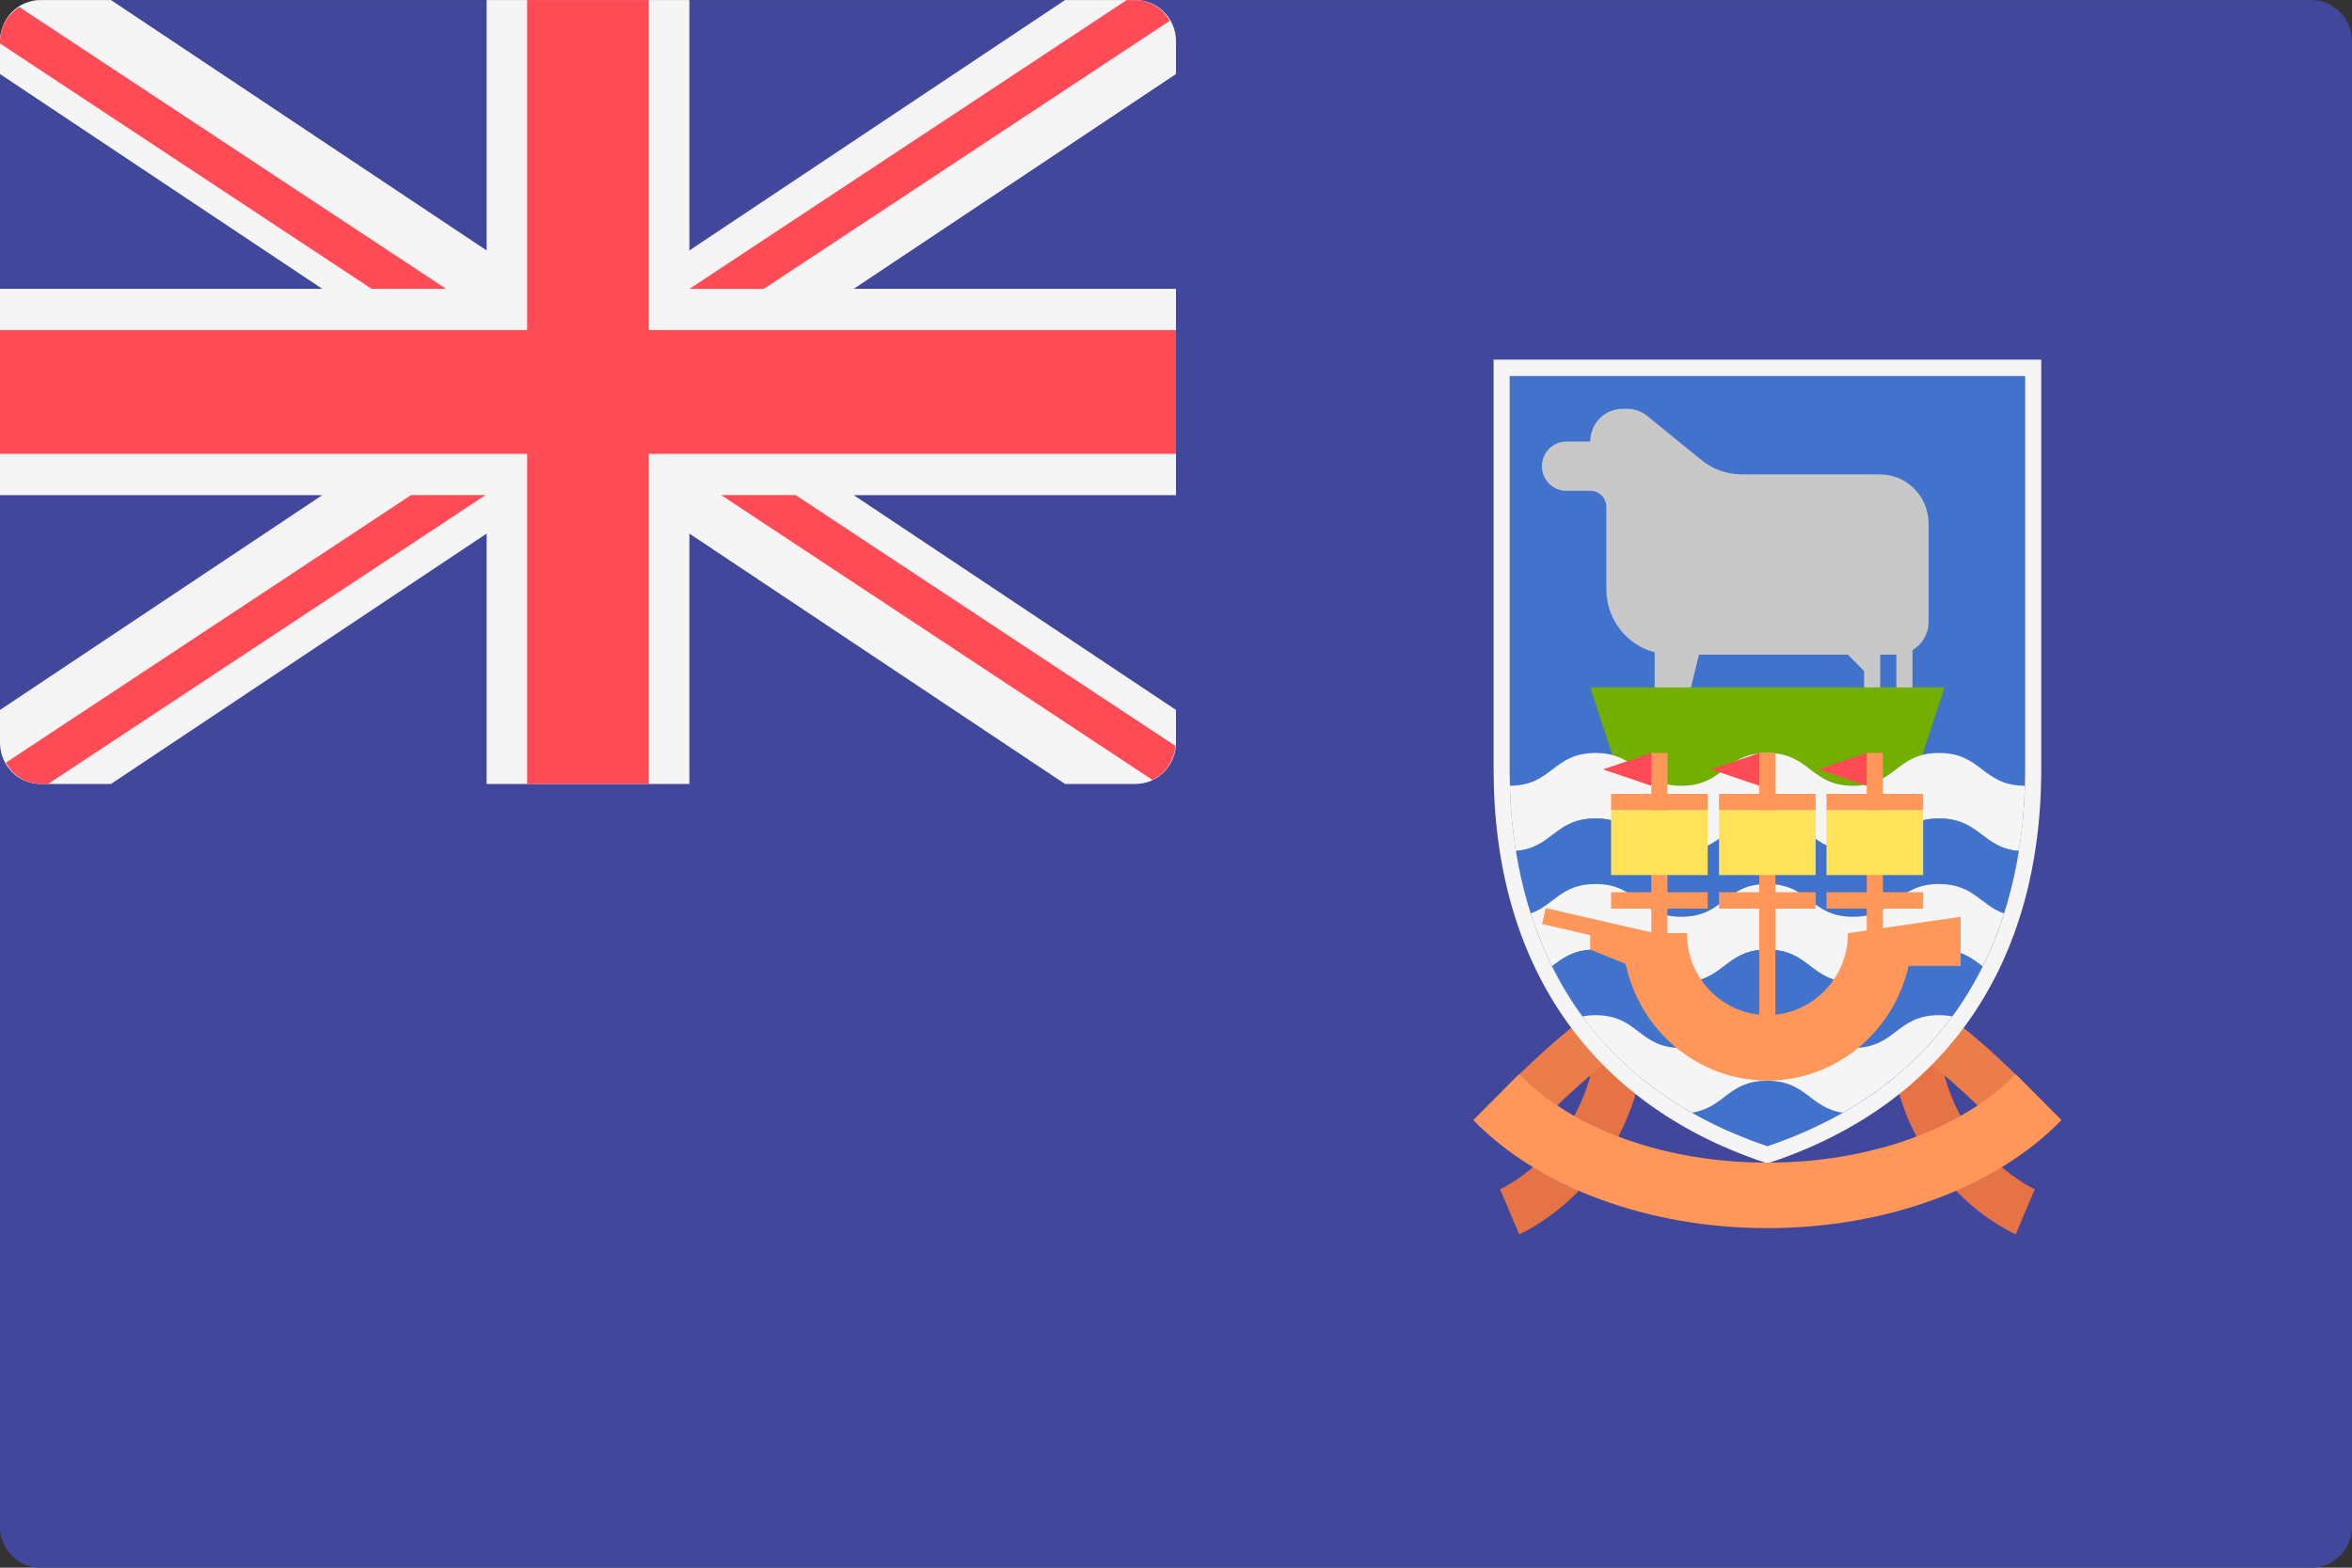 <!-- Generated by IcoMoon.io -->
<svg version="1.1" xmlns="http://www.w3.org/2000/svg" width="48" height="32" viewBox="0 0 48 32">
<rect x="0" y="0" width="48" height="32" fill="#333333" stroke="none"/>
<title>FK</title>
<path fill="#41479b" d="M47.172 32.001h-46.345c-0.457 0-0.828-0.377-0.828-0.842v-30.316c0-0.465 0.371-0.842 0.828-0.842h46.345c0.457 0 0.828 0.377 0.828 0.842v30.316c-0 0.465-0.371 0.842-0.828 0.842z"></path>
<path fill="#f5f5f5" d="M23.172 0.001h-1.437l-7.666 5.111v-5.111h-4.138v5.111l-7.666-5.111h-1.437c-0.457 0-0.828 0.377-0.828 0.842v0.668l6.577 4.385h-6.577v4.211h6.577l-6.577 4.385v0.668c0 0.465 0.371 0.842 0.828 0.842h1.437l7.666-5.111v5.111h4.138v-5.111l7.666 5.111h1.437c0.457 0 0.828-0.377 0.828-0.842v-0.668l-6.577-4.385h6.577v-4.211h-6.577l6.577-4.385v-0.668c0-0.465-0.37-0.842-0.828-0.842z"></path>
<path fill="#ff4b55" d="M24 6.738h-10.759v-6.737h-2.483v6.737h-10.759v2.526h10.759v6.737h2.483v-6.737h10.759v-2.526z"></path>
<path fill="#ff4b55" d="M9.103 5.895l-8.709-5.752c-0.232 0.149-0.394 0.4-0.394 0.7v0.044l7.583 5.009h1.52z"></path>
<path fill="#ff4b55" d="M15.589 5.896l8.285-5.472c-0.144-0.248-0.398-0.422-0.702-0.422h-0.179l-8.924 5.895h1.52z"></path>
<path fill="#ff4b55" d="M8.388 10.106l-8.269 5.462c0.143 0.254 0.401 0.433 0.709 0.433h0.156l8.925-5.895h-1.52z"></path>
<path fill="#ff4b55" d="M23.987 15.225l-7.75-5.119h-1.52l8.801 5.813c0.264-0.124 0.444-0.385 0.469-0.694z"></path>
<path fill="#e67346" d="M31.003 25.196l-0.194-0.461-0.196-0.46c0.082-0.037 2.004-0.929 2.004-3.554h0.986c0 3.303-2.494 4.428-2.6 4.475z"></path>
<path fill="#eb7d4b" d="M31.389 22.952l-0.697-0.709c1.333-1.356 2.026-1.728 2.1-1.767l0.22 0.449 0.224 0.447c-0.006 0.003-0.631 0.342-1.848 1.58z"></path>
<path fill="#e67346" d="M41.137 25.196l0.194-0.461 0.196-0.46c-0.082-0.037-2.004-0.929-2.004-3.554h-0.986c0 3.303 2.494 4.428 2.6 4.475z"></path>
<path fill="#eb7d4b" d="M40.751 22.952l0.697-0.709c-1.333-1.356-2.026-1.728-2.1-1.767l-0.221 0.449-0.224 0.447c0.006 0.003 0.631 0.342 1.848 1.58z"></path>
<path fill="#4173cd" d="M36.069 7.676h-5.259c0 0 0 6.355 0 8.028s0.329 6.021 5.259 7.693c4.931-1.672 5.26-6.021 5.26-7.693s0-8.028 0-8.028h-5.26z"></path>
<path fill="#c8c8c8" d="M38.37 9.683h-2.826c-0.299 0-0.588-0.103-0.821-0.293l-1.103-0.898c-0.117-0.095-0.261-0.147-0.411-0.147h-0.098c-0.363 0-0.657 0.299-0.657 0.669h-0.493c-0.272 0-0.493 0.225-0.493 0.502s0.221 0.502 0.493 0.502h0.493c0.182 0 0.329 0.15 0.329 0.335v1.672c0 0.623 0.42 1.142 0.986 1.291v1.051h0.657l0.247-1.004h3.041l0.329 0.335v0.669h0.329v-1.004h0.329v1.004h0.329v-1.096c0.196-0.116 0.329-0.329 0.329-0.576v-2.007c-0-0.554-0.442-1.003-0.987-1.003z"></path>
<path fill="#73af00" d="M32.453 14.031l0.658 2.007h5.917l0.657-2.007h-7.232z"></path>
<path fill="#f5f5f5" d="M39.571 15.37c-0.876 0-0.876 0.669-1.753 0.669s-0.876-0.669-1.752-0.669c-0.876 0-0.876 0.669-1.752 0.669s-0.876-0.669-1.753-0.669c-0.874 0-0.877 0.666-1.747 0.669 0.011 0.373 0.042 0.828 0.123 1.332 0.749-0.062 0.794-0.663 1.625-0.663 0.876 0 0.876 0.669 1.753 0.669s0.876-0.669 1.752-0.669c0.876 0 0.876 0.669 1.752 0.669s0.876-0.669 1.753-0.669c0.833 0 0.877 0.602 1.63 0.663 0.081-0.504 0.112-0.959 0.123-1.332-0.875-0.002-0.876-0.669-1.753-0.669z"></path>
<path fill="#4173cd" d="M39.572 16.707c-0.876 0-0.876 0.669-1.753 0.669s-0.876-0.669-1.752-0.669c-0.876 0-0.876 0.669-1.752 0.669s-0.876-0.669-1.753-0.669c-0.831 0-0.875 0.6-1.625 0.663 0.064 0.401 0.161 0.832 0.302 1.275 0.479-0.17 0.619-0.6 1.322-0.6 0.876 0 0.876 0.669 1.753 0.669s0.876-0.669 1.752-0.669 0.876 0.669 1.752 0.669c0.876 0 0.876-0.669 1.753-0.669 0.705 0 0.845 0.431 1.327 0.601 0.142-0.443 0.238-0.875 0.303-1.276-0.753-0.061-0.796-0.663-1.63-0.663z"></path>
<path fill="#f5f5f5" d="M39.571 18.045c-0.876 0-0.876 0.669-1.753 0.669s-0.876-0.669-1.752-0.669c-0.876 0-0.876 0.669-1.752 0.669s-0.876-0.669-1.753-0.669c-0.703 0-0.843 0.43-1.322 0.6 0.113 0.355 0.257 0.718 0.436 1.080 0.222-0.17 0.441-0.342 0.886-0.342 0.876 0 0.876 0.669 1.753 0.669s0.876-0.669 1.752-0.669c0.876 0 0.876 0.669 1.752 0.669s0.876-0.669 1.753-0.669c0.447 0 0.666 0.173 0.89 0.344 0.18-0.362 0.324-0.725 0.437-1.081-0.482-0.17-0.622-0.601-1.327-0.601z"></path>
<path fill="#4173cd" d="M39.57 19.383c-0.876 0-0.876 0.669-1.753 0.669s-0.876-0.669-1.752-0.669c-0.876 0-0.876 0.669-1.752 0.669s-0.876-0.669-1.753-0.669c-0.444 0-0.664 0.172-0.886 0.342 0.171 0.345 0.376 0.687 0.62 1.021 0.079-0.015 0.166-0.025 0.266-0.025 0.876 0 0.876 0.669 1.753 0.669s0.876-0.669 1.752-0.669c0.876 0 0.876 0.669 1.752 0.669s0.876-0.669 1.753-0.669c0.101 0 0.19 0.010 0.271 0.026 0.244-0.333 0.448-0.676 0.619-1.020-0.224-0.17-0.443-0.344-0.89-0.344z"></path>
<path fill="#f5f5f5" d="M39.842 20.747c-0.081-0.016-0.169-0.025-0.271-0.025-0.876 0-0.876 0.669-1.753 0.669s-0.876-0.669-1.752-0.669c-0.876 0-0.876 0.669-1.752 0.669s-0.876-0.669-1.753-0.669c-0.099 0-0.186 0.010-0.266 0.025 0.533 0.728 1.255 1.41 2.233 1.965 0.666-0.1 0.74-0.652 1.537-0.652 0.799 0 0.871 0.554 1.541 0.653 0.979-0.555 1.701-1.237 2.234-1.965z"></path>
<path fill="#ff965a" d="M36.232 15.37h-0.329v5.686h0.329v-5.686z"></path>
<path fill="#ff965a" d="M37.054 16.205h-1.972v0.335h1.972v-0.335z"></path>
<path fill="#ff965a" d="M37.054 18.212h-1.972v0.335h1.972v-0.335z"></path>
<path fill="#ffe15a" d="M37.054 16.539h-1.972v1.323h1.972v-1.323z"></path>
<path fill="#ff4b55" d="M35.905 15.37v0.669l-0.986-0.334 0.986-0.335z"></path>
<path fill="#ff965a" d="M38.426 15.37h-0.329v3.93h0.329v-3.93z"></path>
<path fill="#ff965a" d="M39.248 16.205h-1.972v0.335h1.972v-0.335z"></path>
<path fill="#ff965a" d="M39.248 18.212h-1.972v0.335h1.972v-0.335z"></path>
<path fill="#ffe15a" d="M39.248 16.539h-1.972v1.323h1.972v-1.323z"></path>
<path fill="#ff4b55" d="M38.096 15.37v0.669l-0.986-0.334 0.986-0.335z"></path>
<path fill="#ff965a" d="M34.029 15.37h-0.329v3.902h0.329v-3.902z"></path>
<path fill="#ff965a" d="M34.851 16.205h-1.972v0.335h1.972v-0.335z"></path>
<path fill="#ff965a" d="M34.851 18.212h-1.972v0.335h1.972v-0.335z"></path>
<path fill="#ffe15a" d="M34.851 16.539h-1.972v1.323h1.972v-1.323z"></path>
<path fill="#ff4b55" d="M33.699 15.37v0.669l-0.986-0.334 0.986-0.335z"></path>
<path fill="#ff965a" d="M37.713 19.048c0 0.922-0.737 1.672-1.644 1.672s-1.644-0.75-1.644-1.672h-0.655l-2.226-0.512-0.072 0.326 0.981 0.226v0.294l0.724 0.294c0.285 1.359 1.473 2.381 2.892 2.381 1.405 0 2.582-1.003 2.882-2.341h1.062v-1.003l-2.301 0.335z"></path>
<path fill="#f5f5f5" d="M41.329 7.676c0 0 0 6.355 0 8.028s-0.329 6.021-5.26 7.693c-4.931-1.672-5.259-6.021-5.259-7.693s0-8.028 0-8.028h10.519zM41.658 7.341h-11.176v8.362c0 3.966 1.948 6.811 5.484 8.010l0.104 0.035 0.104-0.035c3.537-1.2 5.484-4.044 5.484-8.010v-8.362z"></path>
<path fill="#ff965a" d="M36.069 25.069c-2.419 0-4.663-0.825-6.002-2.206l0.936-0.939c1.097 1.132 2.991 1.808 5.066 1.808s3.969-0.676 5.066-1.808l0.936 0.939c-1.339 1.381-3.583 2.206-6.002 2.206z"></path>
</svg>
